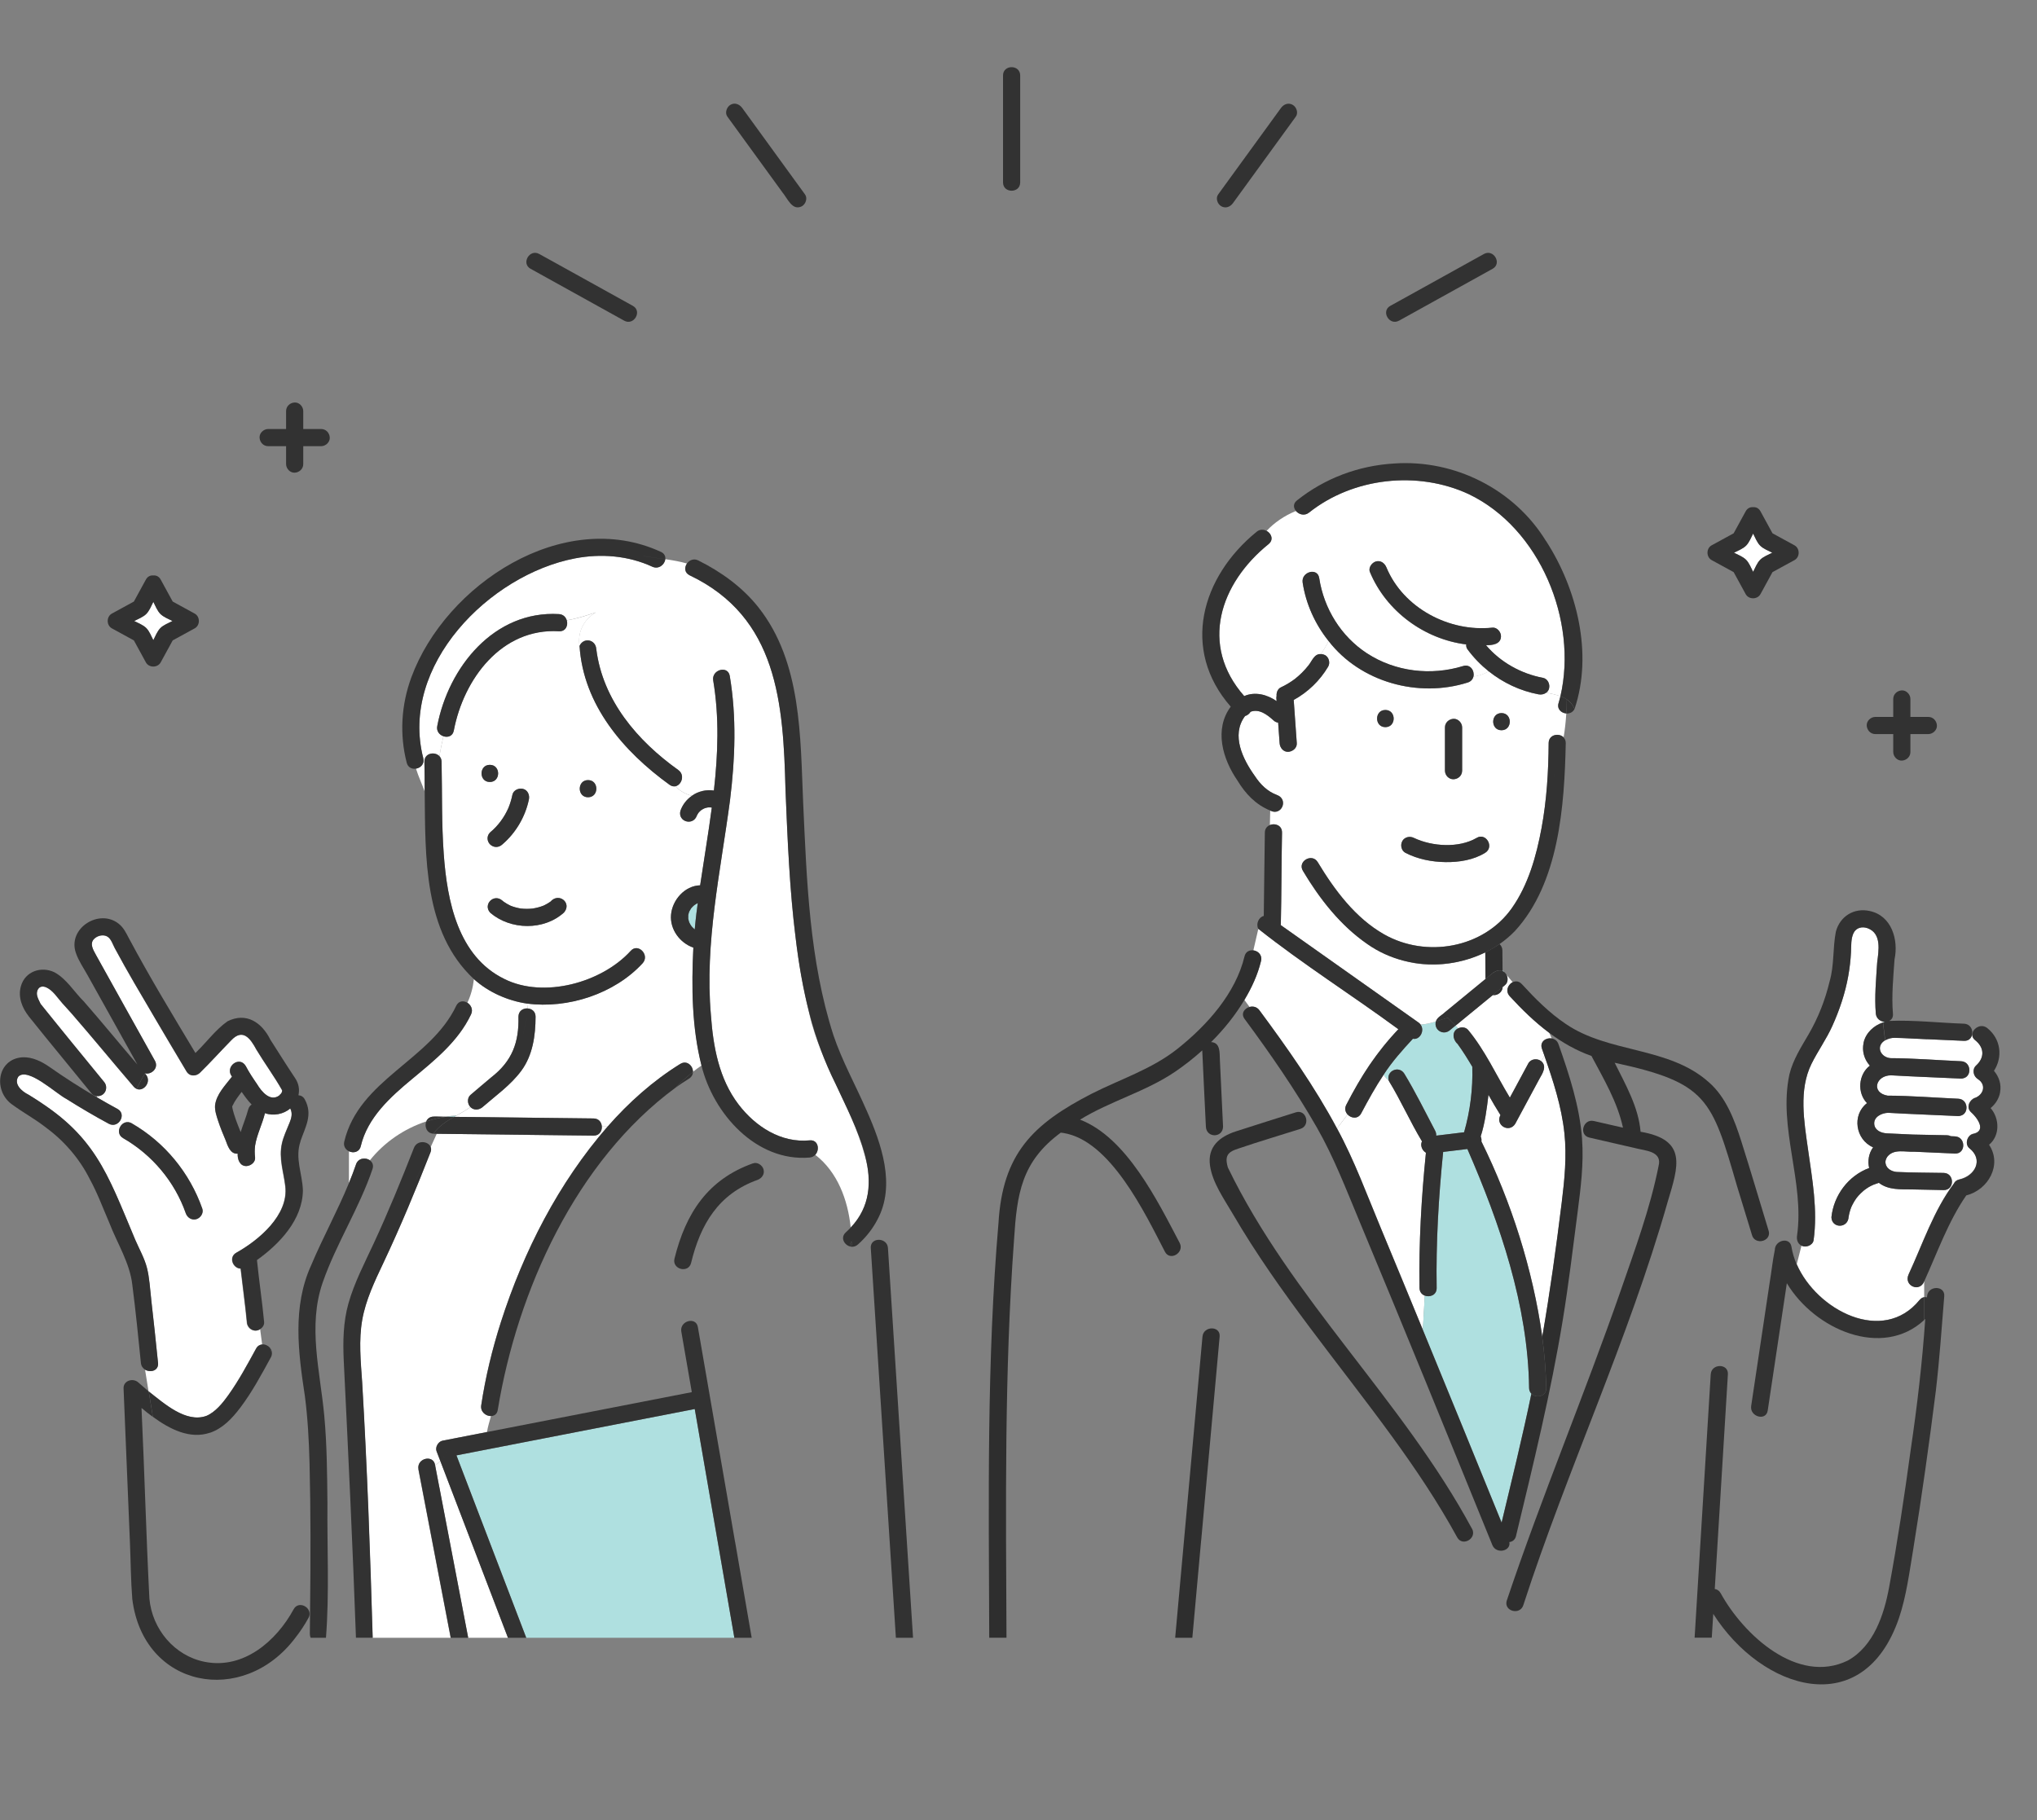 <svg width="282" height="252" viewBox="0 0 282 252" fill="none" xmlns="http://www.w3.org/2000/svg">
<rect x="0" y="0" width="282" height="252" fill="#808080" stroke="none"/>
<g clip-path="url(#clip0_730_6791)">
<path d="M242.7 79.181C242.982 78.629 243.246 77.939 243.678 77.507C244.104 77.081 244.8 76.811 245.352 76.529C244.8 76.247 244.11 75.983 243.678 75.551C243.246 75.125 242.982 74.429 242.7 73.877C242.418 74.429 242.154 75.119 241.722 75.551C241.296 75.977 240.6 76.247 240.048 76.529C240.6 76.811 241.29 77.075 241.722 77.507C242.148 77.933 242.418 78.629 242.7 79.181Z" fill="white"/>
<path d="M21.229 88.632C21.511 88.08 21.774 87.39 22.206 86.958C22.633 86.532 23.328 86.262 23.881 85.98C23.328 85.698 22.639 85.434 22.206 85.002C21.774 84.57 21.511 83.88 21.229 83.328C20.947 83.88 20.683 84.57 20.25 85.002C19.825 85.428 19.128 85.698 18.576 85.98C19.128 86.262 19.819 86.526 20.25 86.958C20.677 87.384 20.947 88.08 21.229 88.632Z" fill="white"/>
<path d="M259.614 101.639H262.098V104.123C262.098 104.741 262.644 105.341 263.286 105.311C263.928 105.281 264.474 104.789 264.474 104.123V101.639H266.958C267.576 101.639 268.176 101.093 268.146 100.451C268.116 99.809 267.624 99.263 266.958 99.263H264.474V96.779C264.474 96.161 263.928 95.561 263.286 95.591C262.644 95.621 262.098 96.113 262.098 96.779V99.263H259.614C258.996 99.263 258.396 99.809 258.426 100.451C258.456 101.093 258.948 101.639 259.614 101.639Z" fill="#323232"/>
<path d="M236.964 77.554C237.978 78.106 238.992 78.664 240.006 79.216C240.564 80.23 241.116 81.244 241.668 82.258C242.088 83.032 243.294 83.032 243.72 82.258C244.272 81.244 244.83 80.23 245.382 79.216C246.396 78.658 247.41 78.106 248.424 77.554C249.198 77.134 249.198 75.928 248.424 75.502C247.41 74.95 246.396 74.392 245.382 73.84C244.83 72.826 244.272 71.812 243.72 70.798C243.474 70.348 243.084 70.192 242.694 70.222C242.304 70.192 241.914 70.354 241.668 70.798C241.116 71.812 240.558 72.826 240.006 73.84C238.992 74.392 237.978 74.95 236.964 75.502C236.19 75.922 236.19 77.128 236.964 77.554ZM240.048 76.528C240.6 76.246 241.29 75.982 241.722 75.55C242.154 75.118 242.418 74.428 242.7 73.876C242.982 74.428 243.246 75.118 243.678 75.55C244.11 75.982 244.8 76.246 245.352 76.528C244.806 76.81 244.11 77.074 243.678 77.506C243.246 77.938 242.982 78.628 242.7 79.18C242.418 78.628 242.154 77.938 241.722 77.506C241.29 77.074 240.6 76.81 240.048 76.528Z" fill="#323232"/>
<path d="M37.122 61.776H39.606V64.26C39.606 64.878 40.152 65.478 40.794 65.448C41.436 65.418 41.982 64.926 41.982 64.26V61.776H44.466C45.084 61.776 45.684 61.23 45.654 60.588C45.624 59.946 45.132 59.4 44.466 59.4H41.982V56.916C41.982 56.298 41.436 55.698 40.794 55.728C40.152 55.758 39.606 56.25 39.606 56.916V59.4H37.122C36.504 59.4 35.904 59.946 35.934 60.588C35.964 61.23 36.456 61.776 37.122 61.776Z" fill="#323232"/>
<path d="M15.491 87.005C16.505 87.564 17.519 88.115 18.533 88.668C19.085 89.681 19.643 90.695 20.195 91.71C20.615 92.484 21.821 92.484 22.247 91.71C22.799 90.695 23.357 89.681 23.909 88.668C24.923 88.115 25.937 87.558 26.951 87.005C27.725 86.585 27.725 85.379 26.951 84.954C25.937 84.401 24.923 83.844 23.909 83.291C23.357 82.278 22.799 81.263 22.247 80.249C22.001 79.799 21.611 79.644 21.221 79.674C20.831 79.644 20.441 79.799 20.195 80.249C19.643 81.263 19.085 82.278 18.533 83.291C17.519 83.844 16.505 84.401 15.491 84.954C14.717 85.374 14.717 86.579 15.491 87.005ZM18.575 85.986C19.127 85.704 19.817 85.439 20.249 85.007C20.681 84.576 20.945 83.885 21.227 83.334C21.509 83.879 21.773 84.576 22.205 85.007C22.637 85.439 23.327 85.704 23.879 85.986C23.333 86.267 22.637 86.531 22.205 86.963C21.773 87.395 21.509 88.085 21.227 88.638C20.945 88.091 20.681 87.395 20.249 86.963C19.817 86.531 19.127 86.267 18.575 85.986Z" fill="#323232"/>
<path d="M141.234 25.26V10.446C141.234 8.916 138.858 8.916 138.858 10.446V25.26C138.858 26.79 141.234 26.79 141.234 25.26Z" fill="#323232"/>
<path d="M108.318 26.639C109.026 27.455 109.668 29.255 111.024 28.553C111.534 28.253 111.828 27.449 111.45 26.927C108.546 22.931 105.648 18.935 102.744 14.939C102.366 14.423 101.712 14.165 101.118 14.513C100.608 14.813 100.314 15.617 100.692 16.139C103.236 19.637 105.774 23.135 108.318 26.633V26.639Z" fill="#323232"/>
<path d="M73.459 37.218C77.778 39.612 82.099 42.006 86.412 44.4C87.751 45.144 88.951 43.092 87.612 42.348C83.832 40.254 80.052 38.16 76.272 36.06C75.733 35.76 75.192 35.46 74.653 35.166C73.314 34.422 72.115 36.474 73.453 37.218H73.459Z" fill="#323232"/>
<path d="M193.68 44.4C198 42.005 202.32 39.611 206.634 37.218C207.972 36.48 206.772 34.428 205.434 35.166C201.654 37.26 197.874 39.353 194.094 41.453C193.554 41.754 193.014 42.053 192.474 42.347C191.136 43.086 192.336 45.138 193.674 44.4H193.68Z" fill="#323232"/>
<path d="M169.062 28.554C169.662 28.902 170.31 28.65 170.688 28.128C173.232 24.63 175.77 21.132 178.314 17.634C178.674 17.136 179.034 16.638 179.394 16.146C179.772 15.624 179.484 14.82 178.968 14.52C178.368 14.172 177.72 14.424 177.342 14.946C174.798 18.444 172.26 21.942 169.716 25.44C169.356 25.938 168.996 26.436 168.636 26.928C168.258 27.444 168.546 28.254 169.062 28.554Z" fill="#323232"/>
<path d="M96.12 128.639C96.066 128.597 96.066 128.597 96.12 128.639V128.639Z" fill="#AFE0E0"/>
<path d="M32.142 153.227C32.142 153.227 32.142 153.227 32.142 153.221C32.106 153.317 32.124 153.287 32.142 153.227Z" fill="#AFE0E0"/>
<path d="M95.28 126.713C95.28 126.713 95.28 126.695 95.28 126.689C95.244 126.881 95.28 126.779 95.28 126.713Z" fill="#AFE0E0"/>
<path d="M32.148 153.209C32.148 153.209 32.148 153.197 32.148 153.191C32.148 153.197 32.148 153.203 32.142 153.209C32.142 153.209 32.142 153.209 32.142 153.215C32.142 153.215 32.142 153.215 32.142 153.203L32.148 153.209Z" fill="#AFE0E0"/>
<path d="M73.746 125.795C73.65 125.807 73.68 125.807 73.746 125.795V125.795Z" fill="#AFE0E0"/>
<path d="M32.16 153.161C32.16 153.161 32.16 153.113 32.148 153.107C32.148 153.107 32.148 153.149 32.148 153.191C32.148 153.191 32.148 153.191 32.148 153.185C32.148 153.179 32.148 153.167 32.154 153.161H32.16Z" fill="#AFE0E0"/>
<path d="M31.692 158.73C31.71 158.934 31.74 158.946 31.71 158.844C31.698 158.808 31.698 158.766 31.692 158.73Z" fill="#AFE0E0"/>
<path d="M32.13 153.203C32.13 153.203 32.13 153.215 32.136 153.221C32.136 153.221 32.136 153.209 32.13 153.209V153.203Z" fill="#AFE0E0"/>
<path d="M96.594 125.033C96.408 125.123 96.246 125.225 96.084 125.345C95.94 125.465 95.808 125.609 95.682 125.753C95.592 125.897 95.508 126.053 95.418 126.197C95.364 126.353 95.31 126.515 95.28 126.677C95.28 126.683 95.28 126.695 95.28 126.707C95.28 126.815 95.268 127.121 95.274 127.157C95.274 127.169 95.274 127.181 95.274 127.187C95.31 127.355 95.352 127.523 95.406 127.685C95.502 127.883 95.604 128.075 95.736 128.255C95.85 128.387 95.994 128.519 96.126 128.639C96.138 128.645 96.144 128.651 96.156 128.663C96.156 128.663 96.168 128.669 96.174 128.675C96.282 127.457 96.42 126.239 96.588 125.033H96.594Z" fill="#AFE0E0"/>
<path d="M101.16 223.878C99.498 214.284 97.836 204.684 96.18 195.09C85.182 197.232 74.19 199.374 63.192 201.51C66.414 209.928 69.63 218.346 72.852 226.764H101.664C101.496 225.804 101.334 224.844 101.166 223.878H101.16Z" fill="#AFE0E0"/>
<path d="M92.706 108.665C86.298 104.045 80.754 97.589 80.232 89.429C79.962 87.671 80.67 85.895 82.5 84.791C81.156 85.241 79.806 85.691 78.462 85.883C78.672 86.585 78.312 87.449 77.382 87.395C69.432 86.927 64.182 94.001 62.82 101.153C62.67 101.939 61.98 102.131 61.386 101.933C61.17 102.869 60.984 103.787 60.834 104.699C61.008 104.885 61.122 105.137 61.128 105.461C61.218 109.727 61.116 113.999 61.428 118.259C61.902 124.739 63.39 132.401 69.816 135.539C75.276 138.281 83.298 136.055 87.3 131.663C88.302 130.505 89.976 132.191 88.98 133.343C85.08 137.603 78.594 139.697 72.942 138.947C73.002 139.175 73.038 139.397 73.056 139.625C73.614 139.661 74.148 140.039 74.148 140.765C74.136 143.387 73.758 146.099 72.168 148.259C70.704 150.239 68.652 151.679 66.81 153.281C66.324 153.701 65.61 153.761 65.13 153.281C64.524 153.725 63.864 154.085 63.216 154.451C63.642 154.421 64.074 154.397 64.506 154.397C64.074 154.397 63.642 154.415 63.216 154.451C63.102 154.511 62.994 154.577 62.886 154.637C69.318 154.709 75.75 154.787 82.182 154.859C82.914 154.865 83.292 155.411 83.322 155.981H84.12C87.054 152.639 90.39 149.657 94.182 147.305C95.094 146.741 95.946 147.575 95.934 148.403C96.318 148.097 96.708 147.803 97.122 147.527C95.784 142.235 95.73 136.625 95.994 131.207C94.134 130.559 92.742 128.687 92.904 126.671C93.072 124.619 94.8 122.633 96.936 122.579C97.464 119.003 98.076 115.415 98.55 111.821C98.508 111.809 98.466 111.803 98.43 111.797C98.28 111.785 98.136 111.785 97.986 111.797C97.818 111.827 97.656 111.875 97.494 111.935C97.338 112.013 97.188 112.097 97.044 112.199C96.924 112.301 96.816 112.409 96.714 112.529C96.624 112.655 96.546 112.793 96.48 112.931C95.958 114.395 93.828 113.783 94.2 112.277C94.494 111.431 95.052 110.705 95.784 110.195C94.914 109.943 94.116 109.529 93.504 108.857C93.258 108.905 92.988 108.857 92.712 108.659L92.706 108.665ZM67.812 105.899C69.342 105.899 69.342 108.275 67.812 108.275C66.282 108.275 66.282 105.899 67.812 105.899ZM67.848 115.253C68.964 114.329 69.828 113.141 70.404 111.815C70.404 111.815 70.404 111.815 70.404 111.803C70.632 111.233 70.806 110.651 70.932 110.051C71.064 109.403 71.796 109.085 72.39 109.223C73.044 109.373 73.344 110.075 73.218 110.681C72.72 113.087 71.388 115.343 69.522 116.933C69.018 117.365 68.346 117.395 67.842 116.933C67.398 116.525 67.368 115.661 67.842 115.253H67.848ZM78.084 126.341C75.306 128.873 70.686 128.789 67.872 126.383C66.81 125.249 68.364 123.659 69.552 124.703C69.552 124.703 69.744 124.853 69.726 124.847C70.02 125.063 70.344 125.237 70.668 125.399C71.124 125.585 71.61 125.711 72.096 125.795C72.648 125.849 73.2 125.855 73.752 125.795C74.262 125.711 74.742 125.591 75.228 125.399C75.282 125.375 75.39 125.327 75.384 125.327C75.672 125.189 75.942 125.021 76.206 124.841C77.364 123.515 79.212 125.021 78.084 126.341ZM81.408 110.387C79.878 110.387 79.878 108.011 81.408 108.011C82.938 108.011 82.938 110.387 81.408 110.387Z" fill="white"/>
<path d="M120.048 161.322C118.458 153.978 113.718 147.774 112.056 140.436C109.548 130.284 109.188 119.766 108.744 109.368C108.432 97.38 107.688 85.482 95.466 79.656C94.734 79.296 94.74 78.546 95.106 78.024C94.14 77.748 93.126 77.574 92.106 77.424C92.022 78.156 91.2 78.876 90.306 78.462C86.97 76.926 83.19 76.626 79.602 77.31C67.74 79.59 55.29 92.142 58.596 104.97C58.806 105.774 58.224 106.326 57.588 106.422C57.93 107.52 58.422 108.558 58.788 109.578C58.788 108.192 58.788 106.818 58.752 105.462C58.728 104.256 60.192 104.01 60.834 104.7C60.984 103.788 61.17 102.87 61.386 101.934C60.846 101.754 60.39 101.238 60.528 100.524C62.076 92.37 68.418 84.492 77.376 85.02C77.964 85.056 78.324 85.434 78.456 85.878C79.8 85.68 81.15 85.23 82.494 84.786C80.658 85.884 79.95 87.66 80.226 89.424C80.784 88.206 82.434 88.518 82.542 89.838C83.424 96.948 88.248 102.582 93.9 106.608C94.86 107.292 94.35 108.69 93.492 108.852C94.11 109.524 94.908 109.938 95.772 110.19C96.636 109.548 97.77 109.296 98.832 109.452C99.396 104.382 99.588 99.3 98.736 94.212C98.484 92.718 100.776 92.076 101.028 93.582C101.982 99.294 101.772 105.054 101.064 110.784C99.756 120.666 97.536 130.518 98.418 140.544C98.73 144.9 99.528 149.346 102.234 152.904C104.574 155.976 108.12 158.28 112.092 157.89C113.28 157.776 113.526 159.192 112.866 159.894C115.938 162.27 117.366 166.104 117.774 169.962C120.006 167.58 120.708 164.622 120.048 161.316V161.322Z" fill="white"/>
<path d="M195.606 143.82C194.13 145.416 192.708 147.018 191.544 148.812C191.742 149.124 192 149.4 192.282 149.67C191.82 148.308 193.65 147.437 194.418 148.655C195.972 151.217 197.286 153.906 198.684 156.552C198.798 156.768 198.846 157.008 198.834 157.236C200.118 157.08 201.402 156.924 202.692 156.768C203.538 153.816 203.922 150.737 203.826 147.695C203.184 146.615 202.524 145.541 201.78 144.527C201.108 143.951 200.958 142.793 201.882 142.373C201.756 142.247 201.63 142.122 201.51 142.002L200.76 142.62C199.848 143.436 198.48 142.649 198.78 141.438C198.078 141.653 197.382 141.833 196.668 141.863C197.298 142.703 196.56 144.03 195.612 143.826L195.606 143.82Z" fill="#AFE0E0"/>
<path d="M216.576 156.875C216.186 153.197 215.01 149.609 213.792 146.123C213.696 146.417 213.552 146.687 213.378 146.933C214.188 147.623 213.558 148.619 213.138 149.339C212.016 151.427 210.888 153.515 209.766 155.603C208.926 156.923 206.97 155.789 207.726 154.391C207.144 153.473 206.598 152.531 206.064 151.583C205.83 153.521 205.584 155.483 204.99 157.349C205.086 157.571 205.128 157.805 205.086 158.033C209.22 166.415 212.208 175.751 213.516 185.093C214.584 178.931 215.442 172.733 216.21 166.511C216.606 163.313 216.924 160.091 216.582 156.875H216.576Z" fill="white"/>
<path d="M214.061 95.898C214.763 96.042 215.429 96.186 216.017 96.402C218.435 85.95 213.179 73.14 203.321 68.418C196.253 65.136 187.319 66.108 181.211 70.974C180.575 71.478 179.801 71.232 179.399 70.752C177.767 71.424 176.417 72.366 175.343 73.506C175.997 73.854 176.357 74.718 175.643 75.324C168.875 80.796 166.031 89.298 172.253 96.384C173.747 95.724 175.445 96.18 176.735 97.08C176.723 96.84 176.669 96.588 176.735 96.36C176.687 95.898 176.897 95.382 177.311 95.184C178.001 94.86 178.661 94.464 179.273 94.008C179.957 93.468 180.581 92.85 181.121 92.166C181.631 91.566 181.931 90.486 182.885 90.57C183.269 89.976 183.629 89.376 183.923 88.758C182.063 86.43 180.797 83.64 180.341 80.676C180.113 79.182 182.399 78.54 182.633 80.046C183.281 84.276 185.663 88.14 189.269 90.486C193.187 93.03 198.119 93.6 202.559 92.232C203.561 91.92 204.167 92.898 203.987 93.69C204.725 93.576 205.421 93.366 206.093 92.964C204.989 92.082 203.993 91.056 203.147 89.904C203.003 89.706 202.955 89.472 202.979 89.238C197.189 88.512 191.909 84.66 189.647 79.212C189.401 78.612 189.917 77.91 190.475 77.754C191.147 77.568 191.693 77.994 191.933 78.582C194.279 84.228 200.645 87.552 206.603 86.916C207.245 86.85 207.791 87.516 207.791 88.104C207.785 89.226 206.579 89.358 205.715 89.346C207.707 91.698 210.557 93.288 213.617 93.87C214.523 94.05 214.781 95.4 214.061 95.922V95.898Z" fill="white"/>
<path d="M177.486 115.272C177.396 119.544 177.414 123.822 177.318 128.094C183.522 132.486 189.732 136.878 195.936 141.264C195.99 141.3 196.044 141.336 196.098 141.378C196.296 141.522 196.53 141.66 196.668 141.858C197.382 141.828 198.078 141.648 198.78 141.432C198.948 140.838 199.614 140.574 200.028 140.16C201.906 138.618 203.778 137.082 205.656 135.54C205.644 134.31 205.638 133.08 205.626 131.85C194.616 136.98 185.796 129.894 180.378 120.57C179.586 119.256 181.638 118.068 182.43 119.37C184.758 123.228 187.638 127.11 191.628 129.372C197.442 132.666 205.368 131.298 209.298 125.742C211.584 122.502 212.706 118.5 213.414 114.648C214.128 110.772 214.374 106.818 214.398 102.882C214.404 101.694 215.832 101.436 216.468 102.09C216.648 100.986 216.768 99.888 216.834 98.784C216.15 98.736 215.502 98.178 215.766 97.338C215.862 97.026 215.94 96.714 216.018 96.402C215.43 96.18 214.758 96.042 214.062 95.898C213.774 96.126 213.378 96.21 212.988 96.138C210.444 95.658 208.086 94.542 206.088 92.946C205.416 93.348 204.72 93.558 203.982 93.672C203.898 94.038 203.646 94.362 203.184 94.506C196.368 96.672 188.328 94.47 183.918 88.746C183.618 89.364 183.264 89.964 182.88 90.558C183.756 90.54 184.302 91.596 183.858 92.328C182.718 94.242 181.056 95.856 179.1 96.918C179.244 98.916 179.382 100.914 179.526 102.912C179.574 103.578 178.944 104.07 178.338 104.1C177.666 104.13 177.192 103.53 177.15 102.912C177.084 101.964 177.018 101.01 176.946 100.062C176.724 100.032 176.502 99.936 176.298 99.744C175.434 98.964 174.312 98.1 173.13 98.556C172.956 98.838 172.686 99.054 172.374 99.144C172.362 99.162 172.344 99.174 172.332 99.192C170.412 101.802 172.068 105.144 173.724 107.454C174.48 108.606 175.452 109.584 176.766 110.07C178.44 110.67 177.42 113.058 175.848 112.236L175.8 114.234C176.508 113.94 177.498 114.282 177.48 115.272H177.486ZM207.864 98.736C209.394 98.736 209.394 101.112 207.864 101.112C206.334 101.112 206.334 98.736 207.864 98.736ZM200.04 100.716C200.04 100.05 200.586 99.558 201.228 99.528C201.87 99.498 202.416 100.092 202.416 100.716V106.71C202.356 108.264 200.094 108.276 200.04 106.71V100.716ZM194.136 116.454C194.472 115.884 195.192 115.734 195.762 116.028C198.264 117.21 201.954 117.456 204.414 116.028C205.716 115.218 206.91 117.276 205.614 118.08C204.006 119.076 202.002 119.394 200.136 119.37C198.228 119.346 196.272 118.968 194.568 118.086C193.998 117.792 193.83 116.994 194.142 116.46L194.136 116.454ZM191.79 98.304C193.32 98.304 193.32 100.68 191.79 100.68C190.26 100.68 190.26 98.304 191.79 98.304Z" fill="white"/>
<path d="M208.236 134.598L208.02 134.34C208.02 134.382 208.02 134.424 208.02 134.466C208.092 134.502 208.164 134.544 208.236 134.598Z" fill="#AFE0E0"/>
<path d="M208.362 136.379C208.254 136.469 208.14 136.559 208.032 136.649C208.014 137.351 207.336 137.873 206.658 137.777C204.942 139.187 203.226 140.591 201.51 142.001C201.636 142.127 201.756 142.247 201.882 142.373C202.326 142.163 202.908 142.205 203.238 142.589C205.59 145.421 207.126 148.841 209.028 151.973C209.88 150.395 210.726 148.817 211.578 147.239C211.926 146.591 212.838 146.489 213.378 146.933C213.552 146.681 213.702 146.417 213.792 146.123C213.684 145.817 213.576 145.505 213.468 145.199C213.132 144.239 214.026 143.645 214.818 143.777C214.704 143.513 214.59 143.249 214.47 142.991C212.49 141.515 210.69 139.763 209.004 137.921C208.362 137.225 208.77 136.313 209.412 135.989L208.554 134.963C208.788 135.413 208.764 136.037 208.362 136.367V136.379Z" fill="white"/>
<path d="M260.952 141.48C260.856 141.48 260.76 141.461 260.664 141.438L260.682 141.57C260.772 141.54 260.862 141.504 260.952 141.48Z" fill="#AFE0E0"/>
<path d="M273.396 152.021C274.638 151.553 274.998 150.155 273.798 149.399C273.18 149.009 272.976 148.067 273.558 147.533C274.77 146.429 274.71 145.037 273.438 144.023C273.036 143.705 272.964 143.303 273.084 142.949H273.036C273.048 143.555 272.67 144.149 271.896 144.113C270.186 144.035 268.482 143.963 266.772 143.885C265.284 143.819 263.79 143.717 262.296 143.687C261.876 143.675 261.378 143.795 260.976 144.035C259.65 144.815 260.31 146.369 261.708 146.507C264.966 146.519 268.242 146.795 271.5 146.933C272.85 146.993 273.006 148.853 271.968 149.237C271.818 149.303 271.644 149.339 271.44 149.333C268.224 149.177 265.002 149.069 261.792 148.883C259.686 148.895 258.996 151.277 261.312 151.697C264.57 151.709 267.846 151.985 271.104 152.123C272.454 152.183 272.61 154.043 271.572 154.427C271.422 154.493 271.248 154.529 271.044 154.523C267.828 154.367 264.606 154.259 261.396 154.073C260.508 154.097 259.35 154.637 259.482 155.687C259.584 156.533 260.472 156.881 261.216 156.917C262.428 156.977 263.64 157.031 264.858 157.085C266.424 157.115 267.984 157.151 269.55 157.181C269.76 157.181 269.934 157.235 270.084 157.313C270.276 157.319 270.462 157.331 270.654 157.337C272.178 157.403 272.184 159.779 270.654 159.713C268.782 159.629 266.91 159.545 265.038 159.461C263.76 159.533 262.176 159.017 261.282 160.163C261.282 160.181 261.15 160.391 261.126 160.439C261.048 160.685 261.006 160.727 261.036 161.081C261.018 160.907 261.09 161.279 261.108 161.333C261.156 161.429 261.21 161.525 261.27 161.615C261.18 161.513 261.258 161.597 261.27 161.615C261.558 161.993 262.068 162.221 262.59 162.263C264.75 162.365 266.922 162.353 269.088 162.395C270.618 162.425 270.618 164.801 269.088 164.771C267.624 164.741 266.166 164.711 264.702 164.681C263.124 164.651 261.444 164.795 260.118 163.769C259.836 163.877 259.542 163.955 259.266 164.069C259.296 164.063 259.314 164.057 259.332 164.051C259.398 164.033 259.44 164.021 259.332 164.051C258.918 164.225 258.51 164.459 258.162 164.741C258.138 164.765 258.132 164.777 258.132 164.771C258.144 164.759 258.18 164.717 258.21 164.681C257.79 165.035 257.382 165.401 257.046 165.839C256.752 166.235 256.506 166.673 256.302 167.123C256.122 167.567 256.002 168.041 255.924 168.509C255.924 168.503 255.924 168.497 255.93 168.491C255.948 168.383 256.002 168.299 255.93 168.491C255.834 170.099 253.602 170.099 253.548 168.527C253.866 165.479 255.9 162.779 258.774 161.711C258.528 160.763 258.726 159.647 259.32 158.849C256.884 157.799 256.344 154.367 258.474 152.729C257.088 151.313 257.268 148.745 258.87 147.539C256.98 145.493 258.108 142.343 260.7 141.563L260.682 141.431C260.196 141.317 259.758 140.957 259.692 140.339C259.488 137.993 259.728 135.605 259.878 133.259C260.082 131.627 260.526 129.269 258.594 128.519C257.82 128.225 256.968 128.411 256.596 129.197C256.23 129.983 256.296 130.961 256.254 131.807C256.2 132.917 256.074 134.027 255.876 135.119C255.45 137.507 254.664 139.835 253.668 142.043C252.846 143.873 251.67 145.499 250.782 147.293C249 150.905 249.762 155.279 250.302 159.107C250.89 163.277 251.664 167.501 251.076 171.713C250.968 172.427 249.99 172.781 249.402 172.457L248.742 175.037C251.514 181.397 260.676 186.221 265.752 179.969C265.944 179.735 266.16 179.621 266.382 179.585V177.389C265.776 178.985 263.49 178.001 264.234 176.411C266.196 172.175 267.678 167.621 270.492 163.847C270.618 163.583 270.858 163.367 271.242 163.283C273.432 162.797 274.632 160.535 272.64 158.951C271.95 158.405 272.346 157.139 273.162 156.965C275.07 156.569 273.726 154.715 272.88 153.971C272.148 153.329 272.634 152.279 273.402 151.985L273.396 152.021Z" fill="white"/>
<path d="M196.524 178.336C196.422 172.096 196.782 165.814 197.412 159.604C196.884 159.304 196.59 158.566 196.866 158.032C195.234 155.326 193.944 152.38 192.288 149.674C192 149.404 191.748 149.128 191.55 148.816C190.404 150.532 189.414 152.338 188.448 154.156C188.004 154.99 187.056 154.852 186.564 154.306L185.1 156.238C187.518 160.672 189.264 165.49 191.208 170.14C193.146 174.796 195.072 179.458 196.986 184.126L197.25 179.392C196.854 179.236 196.536 178.888 196.53 178.342L196.524 178.336Z" fill="white"/>
<path d="M211.691 192.186C211.535 180.75 207.659 169.44 203.147 159.084C202.031 159.222 200.915 159.354 199.793 159.492C199.157 165.738 198.791 172.056 198.893 178.332C198.911 179.31 197.945 179.658 197.237 179.382L196.973 184.116C200.633 193.008 204.263 201.906 207.881 210.81C209.303 204.87 210.767 198.942 212.003 192.96C211.817 192.774 211.691 192.516 211.685 192.174L211.691 192.186Z" fill="#AFE0E0"/>
<path d="M189.953 146.934C191.057 145.368 192.299 143.916 193.595 142.506C187.199 137.808 180.395 133.506 174.203 128.604L173.513 131.586C174.161 131.67 174.773 132.228 174.575 133.05C174.113 134.964 173.279 136.758 172.271 138.45L172.991 139.422C173.459 139.296 173.993 139.392 174.353 139.878C178.211 145.092 182.033 150.504 185.093 156.24L186.557 154.308C186.251 153.972 186.113 153.474 186.389 152.958C187.487 150.9 188.603 148.842 189.953 146.934Z" fill="white"/>
<path d="M57.93 203.442C57.642 201.864 60.084 201.324 60.24 202.932C60.474 202.728 60.72 202.518 60.954 202.296C60.78 201.84 60.606 201.39 60.432 200.934C60.216 200.37 60.672 199.59 61.26 199.476C63.312 199.074 65.37 198.678 67.422 198.276C67.53 197.52 67.776 196.8 67.968 196.068C67.272 196.086 66.474 195.492 66.612 194.58C67.2 190.674 68.13 186.822 69.336 183.06C72.492 173.226 77.304 163.8 84.108 155.982H83.31C83.346 156.6 82.968 157.248 82.17 157.236C81.252 157.224 80.34 157.212 79.422 157.206C73.104 157.134 66.786 157.062 60.462 156.984L59.616 158.838C59.688 159.042 59.688 159.288 59.58 159.564C57.552 164.73 55.428 169.872 53.052 174.888C51.858 177.408 50.628 179.976 50.136 182.742C49.638 185.568 49.932 188.532 50.124 191.37C50.82 203.154 51.234 214.968 51.582 226.764H62.382C60.894 218.988 59.4 211.218 57.912 203.442H57.93Z" fill="white"/>
<path d="M62.802 154.631C62.802 154.631 62.856 154.631 62.88 154.631C62.988 154.571 63.102 154.505 63.21 154.445C62.712 154.481 62.226 154.541 61.74 154.619C62.094 154.619 62.448 154.625 62.802 154.631Z" fill="#AFE0E0"/>
<path d="M72.948 138.952C70.32 138.568 67.62 137.386 65.61 135.568C65.472 136.774 65.172 137.848 64.704 138.838C65.202 139.144 65.532 139.78 65.214 140.452C63.444 144.202 60.162 146.812 57.042 149.404C54.03 151.912 50.892 154.732 49.95 158.692C49.746 159.544 48.918 159.7 48.306 159.4V163.81C48.654 162.958 48.99 162.094 49.29 161.218C49.596 160.312 50.622 160.222 51.216 160.642C53.214 158.152 55.926 156.286 59.016 155.266C59.4 154.24 60.87 154.69 61.746 154.612C62.232 154.534 62.724 154.474 63.216 154.438C63.87 154.072 64.524 153.712 65.13 153.268C64.704 152.836 64.65 152.014 65.13 151.594C66.078 150.766 67.062 149.974 68.022 149.146C70.902 146.914 71.862 144.316 71.778 140.752C71.778 139.948 72.438 139.57 73.062 139.612C73.05 139.384 73.008 139.162 72.948 138.934V138.952Z" fill="white"/>
<path d="M40.038 155.567C40.326 154.841 40.536 154.199 40.17 153.479C39.282 154.265 37.836 154.571 36.666 154.133C36.3 155.669 35.544 157.079 35.298 158.651C35.238 159.191 35.244 159.731 35.298 160.271C35.376 160.931 34.692 161.429 34.11 161.459C33.18 161.489 32.85 160.511 32.892 159.743C31.854 159.827 31.506 158.633 31.218 157.871C30.852 157.013 30.498 156.143 30.204 155.255C29.976 154.565 29.712 153.785 29.76 153.053C29.952 151.487 31.188 150.275 32.106 149.075C31.044 147.719 33.144 146.123 34.008 147.611C34.464 148.481 35.016 149.309 35.574 150.119C36.204 151.163 37.422 152.639 38.694 151.655C38.562 151.757 38.88 151.421 38.88 151.451C38.928 151.379 38.97 151.307 39.012 151.229C39.03 151.181 39.036 151.025 39.048 150.965C37.992 149.087 36.606 147.203 35.478 145.325C34.656 143.789 33.6 142.343 31.992 144.053C30.528 145.553 29.124 147.113 27.63 148.577C27.12 149.027 26.256 149.099 25.806 148.349C24.336 145.889 22.872 143.423 21.42 140.951C19.542 137.753 17.64 134.561 15.882 131.291C15.63 130.823 15.408 130.121 14.988 129.779C14.496 129.377 13.752 129.479 13.248 129.815C12.252 130.487 12.834 131.441 13.284 132.251C15.99 137.129 18.714 142.001 21.432 146.879C22.008 147.905 20.922 148.847 20.058 148.619C20.058 148.619 20.058 148.625 20.052 148.631C21.09 149.579 19.974 151.229 18.9 150.767C18.9 150.779 18.888 150.785 18.882 150.797C18.882 150.785 18.894 150.779 18.9 150.767C18.756 150.707 18.618 150.605 18.492 150.455C15.618 147.107 12.822 143.687 9.924 140.357C9.486 139.871 9.042 139.385 8.604 138.893C7.962 138.173 7.32 137.135 6.42 136.727C5.958 136.517 5.502 136.559 5.256 136.967C4.836 137.669 5.322 138.377 5.61 139.007C8.496 142.607 11.43 146.177 14.352 149.753C15.078 150.551 14.538 151.847 13.41 151.769C13.428 151.835 13.446 151.901 13.464 151.967C14.382 152.507 15.312 153.029 16.248 153.539C17.592 154.265 16.392 156.311 15.048 155.591C13.05 154.511 11.088 153.353 9.168 152.147C7.764 151.439 3.852 147.707 2.52 149.069C1.854 150.119 3.012 151.115 3.918 151.559C4.632 152.009 5.34 152.471 6.03 152.957C13.506 157.751 15.456 163.997 18.726 171.695C19.272 172.949 20.01 174.251 20.34 175.583C20.682 176.957 20.748 178.439 20.916 179.837C21.258 182.789 21.57 185.753 21.87 188.711C21.978 189.785 20.82 190.091 20.082 189.647L20.568 192.671C22.68 194.321 25.716 197.075 28.548 196.055C29.784 195.539 30.81 194.279 31.59 193.181C33.042 191.147 34.236 188.927 35.43 186.743C35.64 186.353 35.964 186.185 36.294 186.161L36.012 184.025C35.226 184.601 34.188 183.977 34.152 183.059C33.918 180.587 33.564 178.127 33.288 175.661C32.244 175.637 31.572 174.083 32.694 173.459C35.796 171.731 39.954 168.251 39.474 164.261C39.234 162.245 38.55 160.385 39.006 158.333C39.222 157.367 39.654 156.485 40.014 155.573L40.038 155.567ZM27.174 168.803C26.526 168.983 25.926 168.581 25.716 167.975C24.186 163.607 21.054 159.887 17.046 157.583C15.72 156.821 16.92 154.769 18.246 155.531C22.8 158.153 26.274 162.389 28.008 167.339C28.224 167.945 27.768 168.635 27.18 168.797L27.174 168.803Z" fill="white"/>
<path d="M20.052 148.613C20.052 148.613 20.064 148.625 20.07 148.631C20.07 148.631 20.07 148.625 20.076 148.619C20.07 148.619 20.058 148.619 20.052 148.619V148.613Z" fill="#AFE0E0"/>
<path d="M60.96 202.295C60.726 202.523 60.48 202.733 60.246 202.931C61.77 210.875 63.288 218.819 64.812 226.763H70.32C67.2 218.609 64.08 210.449 60.96 202.295Z" fill="white"/>
<path d="M32.148 153.27C32.154 153.354 32.16 153.372 32.166 153.366C32.166 153.336 32.16 153.294 32.148 153.258V153.27Z" fill="#AFE0E0"/>
<path d="M206.652 137.776C207.336 137.872 208.008 137.35 208.026 136.648C207.57 137.026 207.108 137.398 206.652 137.776Z" fill="#2E2E2E"/>
<path d="M205.649 135.545C206.333 135.047 207.084 134.039 208.014 134.465C208.008 133.505 208.001 132.539 207.989 131.579C207.989 131.249 207.833 130.931 207.593 130.709C206.963 131.147 206.304 131.519 205.62 131.861C205.632 133.091 205.637 134.321 205.649 135.551V135.545Z" fill="#2E2E2E"/>
<path d="M173.513 131.585C172.991 131.519 172.445 131.753 172.289 132.419C171.065 137.537 167.117 141.929 163.109 145.139C159.533 148.013 155.189 149.381 151.145 151.427C142.907 155.657 138.791 159.803 138.227 169.367C136.589 188.435 136.883 207.635 136.949 226.757H139.337C139.253 208.397 139.037 189.989 140.381 171.665C140.783 165.311 141.389 160.853 146.849 156.827C146.963 156.845 147.089 156.851 147.203 156.869C153.713 157.895 158.489 167.939 161.267 173.303C161.951 174.671 164.003 173.465 163.319 172.103C160.253 166.277 155.957 157.487 149.519 155.027C153.695 152.453 158.591 151.163 162.647 148.415C163.955 147.527 165.233 146.525 166.439 145.439C166.595 148.961 166.775 152.489 166.943 156.011C167.021 157.577 169.265 157.577 169.319 156.011C169.175 152.939 169.025 149.867 168.881 146.795C168.827 145.829 168.995 144.353 167.663 144.287C169.433 142.529 171.017 140.561 172.277 138.449C173.285 136.763 174.119 134.969 174.581 133.049C174.779 132.227 174.161 131.669 173.519 131.585H173.513Z" fill="#2E2E2E"/>
<path d="M242.532 167.903L243.528 171.845C244.284 171.929 245.13 171.341 244.842 170.393C243.582 166.271 242.37 162.137 241.068 158.033C240.138 155.093 238.95 151.919 236.574 149.849C231.018 144.869 222.762 145.877 216.756 141.767C214.476 140.237 212.526 138.269 210.678 136.253C209.646 135.125 207.966 136.805 208.998 137.933C210.684 139.775 212.478 141.521 214.464 143.003C216.246 144.329 218.178 145.445 220.32 146.207C222.012 149.393 223.908 152.555 224.682 156.137C223.338 155.831 221.994 155.525 220.65 155.213C219.162 154.871 218.526 157.157 220.02 157.505C222.12 157.991 224.226 158.471 226.326 158.957C227.742 159.335 230.16 159.359 229.608 161.459C228.432 167.375 226.314 173.057 224.352 178.745C219.348 193.121 213.444 207.179 208.596 221.615C208.134 223.073 210.426 223.703 210.888 222.245C216.978 203.441 225.462 185.429 230.874 166.397C232.362 161.435 233.622 157.805 227.118 156.701C226.842 153.293 225.03 150.161 223.536 147.149C236.334 149.915 236.964 152.129 240.456 164.171C241.152 166.457 241.848 168.743 242.55 171.023C242.706 171.545 243.102 171.797 243.528 171.839L242.532 167.897V167.903Z" fill="#2E2E2E"/>
<path d="M219.024 157.721C218.688 153.191 217.254 148.829 215.754 144.569C215.586 144.089 215.214 143.843 214.812 143.777C215.424 145.199 215.958 146.699 216.3 148.391C215.958 146.693 215.43 145.193 214.812 143.777C214.02 143.651 213.126 144.239 213.462 145.199C213.57 145.505 213.678 145.817 213.786 146.123C215.004 149.609 216.18 153.197 216.57 156.875C216.912 160.091 216.594 163.313 216.198 166.511C215.43 172.733 214.572 178.931 213.504 185.093C213.816 187.451 214.014 189.815 214.062 192.185C214.086 193.379 212.658 193.631 212.004 192.971C210.768 198.953 209.304 204.881 207.882 210.821C204.258 201.917 200.628 193.013 196.974 184.127C195.054 179.459 193.134 174.797 191.196 170.141C189.252 165.491 187.506 160.673 185.088 156.239C182.028 150.503 178.206 145.091 174.348 139.877C173.988 139.391 173.448 139.295 172.986 139.421C172.284 139.613 171.75 140.333 172.296 141.077C175.866 145.901 179.31 150.887 182.298 156.101C184.662 160.223 186.366 164.699 188.196 169.079C194.418 183.989 200.508 198.959 206.598 213.923C207.132 215.243 209.214 214.769 208.95 213.515C209.364 213.467 209.748 213.215 209.874 212.675C212.262 202.745 214.704 192.821 216.354 182.735C217.158 177.809 217.752 172.847 218.394 167.897C218.826 164.531 219.27 161.123 219.018 157.727L219.024 157.721Z" fill="#2E2E2E"/>
<path d="M203.778 211.666C194.208 193.9 178.788 179.86 169.986 161.65C169.842 161.152 169.698 160.528 169.92 160.024C170.178 159.448 170.856 159.232 171.408 159.04C174.258 158.068 177.15 157.216 180.024 156.304C181.476 155.842 180.852 153.55 179.394 154.012C176.622 154.894 173.844 155.752 171.084 156.652C168.804 157.396 167.142 158.794 167.514 161.398C167.856 163.78 169.5 166.072 170.688 168.112C177.066 179.044 185.298 188.704 192.72 198.91C195.978 203.392 199.074 207.994 201.732 212.86C202.464 214.204 204.516 213.004 203.784 211.66L203.778 211.666Z" fill="#2E2E2E"/>
<path d="M20.934 179.839C20.772 178.441 20.7 176.953 20.358 175.585C20.028 174.253 19.29 172.951 18.744 171.697C14.754 162.229 13.248 157.171 3.936 151.561C3.036 151.123 1.872 150.109 2.538 149.071C3.858 147.703 7.806 151.453 9.186 152.149C11.106 153.361 13.068 154.519 15.066 155.593C16.41 156.319 17.61 154.267 16.266 153.541C15.33 153.037 14.4 152.509 13.482 151.969C13.722 152.827 14.01 153.709 14.7 154.393C14.01 153.703 13.722 152.821 13.482 151.969C11.22 150.655 9.012 149.245 6.87 147.739C5.778 146.977 4.482 146.329 3.114 146.389C-0.486 146.635 -0.972 151.177 1.782 153.001C3.198 154.033 4.74 154.879 6.138 155.947C8.778 157.861 10.974 160.345 12.432 163.267C13.5 165.205 14.256 167.293 15.138 169.321C16.224 172.153 17.976 174.853 18.318 177.901C18.78 181.495 19.146 185.107 19.506 188.713C19.548 189.151 19.788 189.463 20.094 189.649C20.832 190.093 21.99 189.793 21.882 188.713C21.582 185.755 21.27 182.797 20.928 179.839H20.934Z" fill="#323232"/>
<path d="M20.19 148.775C20.148 148.727 20.112 148.679 20.07 148.631C19.686 149.237 19.302 149.999 18.918 150.767C19.884 151.193 21.048 149.783 20.19 148.775Z" fill="#323232"/>
<path d="M41.586 158.033C42.282 155.999 43.338 154.349 42.204 152.237C41.988 151.835 41.658 151.667 41.316 151.649C41.49 150.887 41.382 150.053 40.854 149.273C39.684 147.521 38.562 145.727 37.428 143.951C36.246 141.569 34.098 140.105 31.494 141.407C29.802 142.601 28.56 144.365 27.054 145.793C23.91 140.555 20.73 135.317 17.856 129.929C17.46 129.185 17.124 128.447 16.44 127.907C13.728 125.735 9.318 128.543 10.506 131.945C10.866 133.019 11.574 134.033 12.12 135.017C14.418 139.145 16.716 143.273 19.02 147.395C16.536 144.503 14.124 141.539 11.616 138.671C10.26 137.339 9.246 135.557 7.548 134.627C5.706 133.733 3.468 134.489 2.892 136.553C2.466 138.071 3.066 139.559 4.002 140.747C5.484 142.619 7.002 144.455 8.508 146.303C9.9 148.013 11.298 149.723 12.696 151.427C12.876 151.649 13.152 151.751 13.428 151.763C13.272 151.193 13.134 150.647 12.9 150.191C13.128 150.653 13.272 151.199 13.428 151.763C14.556 151.841 15.102 150.551 14.37 149.747C11.448 146.171 8.514 142.607 5.628 139.001C5.34 138.365 4.854 137.663 5.274 136.961C5.52 136.547 5.976 136.511 6.438 136.721C7.338 137.129 7.98 138.167 8.622 138.887C9.06 139.379 9.498 139.859 9.942 140.351C12.84 143.681 15.636 147.101 18.51 150.449C18.636 150.599 18.774 150.701 18.918 150.761C19.302 149.993 19.686 149.231 20.07 148.625C20.07 148.619 20.058 148.613 20.052 148.607C20.058 148.607 20.07 148.607 20.076 148.607C20.286 148.277 20.496 147.995 20.7 147.785C20.49 147.995 20.28 148.277 20.076 148.607C20.946 148.835 22.026 147.899 21.45 146.867C18.732 141.995 16.008 137.123 13.302 132.239C12.852 131.429 12.276 130.481 13.266 129.803C13.764 129.461 14.514 129.365 15.006 129.767C15.426 130.109 15.648 130.805 15.9 131.279C17.652 134.549 19.554 137.741 21.438 140.939C22.89 143.411 24.354 145.877 25.824 148.337C26.274 149.087 27.144 149.015 27.648 148.565C29.142 147.101 30.546 145.535 32.01 144.041C33.612 142.331 34.674 143.771 35.496 145.313C36.624 147.191 38.01 149.075 39.066 150.953C39.054 151.013 39.054 151.163 39.03 151.217C38.994 151.295 38.946 151.367 38.898 151.439C38.898 151.409 38.58 151.745 38.712 151.643C37.44 152.627 36.216 151.151 35.592 150.107C35.034 149.303 34.482 148.469 34.026 147.599C33.162 146.111 31.056 147.707 32.124 149.063C31.206 150.263 29.97 151.481 29.778 153.041C29.724 153.773 29.994 154.553 30.222 155.243C30.516 156.131 30.87 156.995 31.236 157.859C31.524 158.615 31.872 159.815 32.91 159.731C32.868 160.499 33.198 161.477 34.128 161.447C34.71 161.423 35.388 160.919 35.316 160.259C35.256 159.719 35.25 159.179 35.316 158.639C35.562 157.073 36.324 155.657 36.684 154.121C37.854 154.559 39.3 154.253 40.188 153.467C40.554 154.187 40.338 154.829 40.056 155.555C39.696 156.467 39.264 157.349 39.048 158.315C38.592 160.367 39.276 162.227 39.516 164.243C39.996 168.227 35.838 171.707 32.736 173.441C31.608 174.071 32.286 175.619 33.33 175.643C33.612 178.109 33.96 180.569 34.194 183.041C34.23 183.959 35.274 184.583 36.054 184.007C36.372 183.791 36.606 183.437 36.564 183.041C36.294 180.179 35.862 177.329 35.574 174.467C38.7 172.235 41.886 168.881 41.934 164.819C41.856 162.461 40.8 160.367 41.604 158.021L41.586 158.033ZM31.692 158.729C31.698 158.765 31.704 158.807 31.71 158.843C31.74 158.939 31.71 158.933 31.692 158.729ZM34.374 153.569C34.086 154.649 33.654 155.681 33.318 156.749C32.874 155.651 32.424 154.547 32.166 153.389C32.166 153.389 32.166 153.377 32.166 153.365C32.166 153.377 32.154 153.323 32.148 153.257C32.148 153.245 32.148 153.239 32.148 153.227C32.13 153.281 32.112 153.311 32.148 153.221C32.148 153.215 32.148 153.203 32.142 153.203C32.142 153.203 32.148 153.209 32.148 153.215C32.148 153.209 32.148 153.203 32.154 153.197C32.154 153.155 32.154 153.113 32.154 153.113C32.166 153.119 32.172 153.143 32.166 153.167C32.19 153.107 32.208 153.047 32.226 152.993C32.196 153.095 32.184 153.119 32.19 153.107C32.508 152.405 32.994 151.787 33.456 151.181C33.876 151.793 34.326 152.417 34.836 152.933C34.62 153.083 34.452 153.293 34.38 153.569H34.374Z" fill="#323232"/>
<path d="M32.16 153.16C32.16 153.16 32.16 153.178 32.154 153.184C32.154 153.184 32.154 153.184 32.154 153.19C32.154 153.196 32.154 153.202 32.154 153.208C32.154 153.19 32.16 153.178 32.166 153.16H32.16Z" fill="#323232"/>
<path d="M32.148 153.235C32.148 153.235 32.148 153.253 32.148 153.259C32.154 153.295 32.16 153.343 32.166 153.367C32.166 153.355 32.166 153.277 32.148 153.229V153.235Z" fill="#323232"/>
<path d="M18.246 155.536C16.92 154.774 15.72 156.826 17.046 157.588C21.054 159.892 24.186 163.606 25.716 167.98C25.926 168.586 26.526 168.988 27.174 168.808C27.762 168.646 28.218 167.956 28.002 167.35C26.268 162.394 22.794 158.164 18.24 155.542L18.246 155.536Z" fill="#323232"/>
<path d="M37.368 186.617L37.644 187.415C37.662 187.109 37.554 186.833 37.368 186.617Z" fill="#323232"/>
<path d="M42.702 222.887C42.294 222.179 41.154 221.891 40.65 222.821C38.25 227.231 33.72 231.155 28.356 230.099C24.162 229.277 21.06 225.575 20.682 221.339C20.232 212.549 20.004 203.741 19.59 194.945C20.088 195.365 20.61 195.785 21.156 196.181L20.592 192.665C20.1 192.245 19.614 191.819 19.134 191.399C18.408 190.757 17.064 191.153 17.106 192.239C17.4 199.349 17.694 206.459 17.988 213.569C18.096 216.167 18.108 218.789 18.312 221.381C19.83 233.759 33.666 236.357 40.89 226.763C41.574 225.899 42.18 224.975 42.702 224.021C42.93 223.607 42.888 223.205 42.702 222.893V222.887Z" fill="#323232"/>
<path d="M29.064 198.383C30.852 197.777 32.166 196.355 33.276 194.891C34.914 192.725 36.204 190.301 37.506 187.925C37.602 187.751 37.638 187.577 37.65 187.409L37.374 186.611C37.11 186.311 36.714 186.119 36.324 186.143C35.994 186.167 35.67 186.335 35.46 186.725C34.26 188.915 33.072 191.135 31.62 193.163C30.834 194.261 29.814 195.527 28.578 196.037C25.746 197.057 22.716 194.303 20.598 192.653L21.162 196.169C23.568 197.939 26.346 199.301 29.07 198.371L29.064 198.383Z" fill="#323232"/>
<path d="M73.055 139.632C73.157 141.156 72.299 142.68 72.299 144.198C72.299 142.674 73.157 141.15 73.055 139.632C72.431 139.59 71.778 139.968 71.772 140.772C71.862 144.342 70.895 146.928 68.016 149.166C67.061 149.994 66.078 150.78 65.124 151.614C64.644 152.034 64.692 152.856 65.124 153.288C65.796 152.796 66.413 152.214 66.9 151.404C66.413 152.208 65.802 152.796 65.124 153.288C65.603 153.768 66.317 153.708 66.803 153.288C68.639 151.686 70.698 150.246 72.162 148.266C73.757 146.106 74.135 143.394 74.141 140.772C74.141 140.046 73.614 139.668 73.049 139.632H73.055Z" fill="#323232"/>
<path d="M60.81 205.873C60.624 204.895 60.432 203.911 60.246 202.933C60.084 201.325 57.642 201.865 57.936 203.443C59.424 211.219 60.918 218.989 62.406 226.765H64.818C63.486 219.805 62.148 212.839 60.816 205.879L60.81 205.873Z" fill="#323232"/>
<path d="M94.182 147.305C90.39 149.651 87.054 152.639 84.12 155.981C77.316 163.799 72.504 173.225 69.348 183.059C68.148 186.821 67.212 190.673 66.624 194.579C66.486 195.491 67.284 196.085 67.98 196.067C68.424 196.055 68.826 195.797 68.91 195.209C71.622 178.685 79.746 160.757 93.486 150.623C94.266 149.855 95.07 149.099 95.934 148.409C95.946 147.581 95.094 146.747 94.182 147.311V147.305Z" fill="#323232"/>
<path d="M93.486 150.616C94.104 150.178 94.728 149.752 95.376 149.356C95.766 149.116 95.928 148.762 95.934 148.402C95.07 149.092 94.272 149.842 93.486 150.616Z" fill="#323232"/>
<path d="M49.284 161.225C48.99 162.101 48.654 162.959 48.3 163.817C46.722 167.669 44.694 171.347 43.08 175.181C40.458 180.923 41.286 187.241 42.204 193.271C42.606 196.349 42.768 199.451 42.852 202.553C43.02 209.249 43.008 215.945 42.93 222.641C42.918 223.829 42.912 225.023 42.894 226.211C42.894 226.427 42.936 226.607 43.014 226.763H45.126C45.606 220.613 45.276 214.307 45.33 208.115C45.288 204.071 45.264 199.997 44.886 195.965C44.316 189.863 42.588 183.587 44.67 177.581C46.548 172.175 49.734 167.297 51.57 161.861C51.75 161.327 51.552 160.901 51.204 160.655C50.61 160.235 49.59 160.319 49.278 161.231L49.284 161.225Z" fill="#323232"/>
<path d="M81.84 155.981H83.316C83.286 155.417 82.908 154.871 82.176 154.859C75.744 154.787 69.312 154.709 62.88 154.637C61.812 155.237 60.78 155.897 59.994 156.971C60.15 156.989 60.312 156.977 60.474 156.983C66.792 157.055 73.11 157.127 79.434 157.205C80.352 157.217 81.264 157.229 82.182 157.235C82.98 157.247 83.358 156.599 83.322 155.981H81.846H81.84Z" fill="#323232"/>
<path d="M60.054 154.602C59.514 154.596 59.166 154.89 59.01 155.274C59.892 154.986 60.804 154.77 61.74 154.62C61.176 154.614 60.618 154.608 60.054 154.602Z" fill="#323232"/>
<path d="M59.994 156.971C60.774 155.897 61.812 155.237 62.88 154.637C62.502 154.637 62.118 154.631 61.74 154.625C60.804 154.775 59.892 154.991 59.01 155.279C58.734 155.957 59.058 156.917 59.994 156.971Z" fill="#323232"/>
<path d="M57.492 163.536L59.627 158.838C59.328 157.98 57.749 157.8 57.306 158.934C55.566 163.374 53.754 167.808 51.749 172.134C50.483 174.87 49.05 177.582 48.233 180.492C47.514 183.06 47.465 185.718 47.586 188.364C48.215 201.156 48.822 213.96 49.278 226.758H51.599C51.252 214.962 50.837 203.154 50.142 191.364C49.944 188.526 49.65 185.562 50.154 182.736C50.645 179.97 51.876 177.402 53.069 174.882C55.44 169.86 57.569 164.724 59.597 159.558C59.706 159.282 59.706 159.036 59.633 158.832L57.498 163.53L57.492 163.536Z" fill="#323232"/>
<path d="M101.772 213.539C100.05 203.609 98.334 193.673 96.612 183.743C96.354 182.243 94.062 182.879 94.32 184.373C94.806 187.169 95.286 189.959 95.772 192.755C86.322 194.597 76.878 196.433 67.428 198.275C67.35 198.827 67.35 199.391 67.5 200.003C67.35 199.397 67.35 198.827 67.428 198.275C65.376 198.677 63.318 199.073 61.266 199.475C60.678 199.589 60.222 200.369 60.438 200.933C60.612 201.389 60.786 201.839 60.96 202.295C61.428 201.845 61.866 201.317 62.106 200.597C61.866 201.317 61.434 201.839 60.96 202.295C64.08 210.449 67.2 218.609 70.32 226.763H72.852C69.63 218.345 66.414 209.927 63.192 201.509C74.19 199.367 85.182 197.225 96.18 195.089C98.01 205.649 99.834 216.203 101.664 226.763H104.064C103.302 222.359 102.54 217.949 101.778 213.545L101.772 213.539Z" fill="#323232"/>
<path d="M125.261 209.064C124.481 196.974 123.707 184.89 122.927 172.8C122.885 172.116 122.375 171.744 121.841 171.672C121.187 171.588 120.497 171.96 120.551 172.8C121.709 190.788 122.867 208.776 124.025 226.764H126.401C126.023 220.866 125.639 214.962 125.261 209.064Z" fill="#323232"/>
<path d="M104.238 161.075C97.969 163.307 94.927 167.999 93.379 174.251C92.989 175.733 95.281 176.363 95.671 174.881C96.966 169.511 99.475 165.299 104.874 163.367C105.474 163.139 105.882 162.569 105.702 161.909C105.546 161.339 104.844 160.847 104.244 161.081L104.238 161.075Z" fill="#323232"/>
<path d="M266.784 179.488C266.784 179.536 266.778 179.578 266.772 179.626C266.64 179.59 266.508 179.59 266.376 179.608V182.764C266.43 182.716 266.484 182.674 266.532 182.62C266.112 188.674 265.41 194.692 264.522 200.692C263.646 207.082 262.698 213.454 261.522 219.796C260.826 223.57 259.386 227.938 255.804 229.918C248.85 233.302 241.362 226.342 238.2 220.582C237.996 220.222 237.702 220.054 237.39 220.012C237.996 210.1 238.602 200.194 239.208 190.282C239.304 188.758 236.928 188.764 236.832 190.282C236.088 202.438 235.344 214.594 234.6 226.75H236.976C237.042 225.652 237.108 224.554 237.18 223.456C243.906 234.04 257.946 238.456 262.89 224.044C263.922 220.984 264.33 217.696 264.864 214.522C266.046 207.226 267.072 199.906 267.996 192.574C268.506 188.218 268.806 183.844 269.16 179.476C269.286 177.952 266.91 177.964 266.784 179.476V179.488Z" fill="#323232"/>
<path d="M265.746 179.994C260.67 186.24 251.508 181.416 248.736 175.062C248.388 174.27 248.136 173.454 248.01 172.632C247.788 171.204 245.724 171.708 245.706 173.046C245.394 174.552 245.244 176.1 244.986 177.618C244.134 183.3 243.282 188.982 242.43 194.67C242.208 196.164 244.494 196.812 244.722 195.3C245.604 189.426 246.486 183.546 247.368 177.672C251.232 184.116 260.562 188.142 266.376 182.778V179.622C266.154 179.658 265.938 179.766 265.746 180.006V179.994Z" fill="#323232"/>
<path d="M276.888 151.235C277.098 150.119 276.732 149.075 276.042 148.265C277.272 146.381 277.026 143.867 275.118 142.349C274.332 141.725 273.33 142.247 273.09 142.955C272.97 143.309 273.042 143.711 273.444 144.029C274.716 145.043 274.776 146.435 273.564 147.539C272.982 148.073 273.186 149.015 273.804 149.405C275.004 150.161 274.65 151.553 273.402 152.027C272.634 152.321 272.148 153.371 272.88 154.013C273.726 154.757 275.07 156.611 273.162 157.007C272.34 157.175 271.95 158.441 272.64 158.993C274.632 160.577 273.432 162.839 271.242 163.325C270.858 163.409 270.618 163.625 270.492 163.889C267.678 167.657 266.196 172.217 264.234 176.447C263.49 178.037 265.77 179.015 266.382 177.425C268.2 173.441 269.706 169.127 272.208 165.515C275.25 164.753 277.218 161.279 275.364 158.501C276.894 157.241 276.828 154.859 275.58 153.425C276.234 152.873 276.726 152.147 276.894 151.247L276.888 151.235Z" fill="#323232"/>
<path d="M266.778 143.886C268.488 143.964 270.192 144.036 271.902 144.114C272.682 144.15 273.06 143.55 273.042 142.944C273.03 142.362 272.646 141.774 271.902 141.738C268.458 141.624 264.984 141.216 261.54 141.354C261.876 141.186 262.11 140.856 262.056 140.346C261.846 137.916 262.116 135.15 262.278 132.828C262.854 130.098 261.87 126.768 258.822 126.132C256.662 125.664 254.718 126.87 254.154 129C253.71 131.268 253.944 133.632 253.29 135.882C252.678 138.456 251.706 140.934 250.374 143.22C249.336 145.002 248.214 146.742 247.722 148.77C246.15 156.174 249.846 163.674 248.778 171.102C248.7 171.666 248.886 172.224 249.396 172.476C249.978 172.8 250.956 172.44 251.07 171.732C251.658 167.52 250.884 163.296 250.296 159.126C249.756 155.304 248.994 150.924 250.776 147.312C251.664 145.518 252.84 143.892 253.662 142.062C254.658 139.854 255.444 137.526 255.87 135.138C256.062 134.046 256.194 132.936 256.248 131.826C256.29 130.98 256.224 130.002 256.59 129.216C256.962 128.424 257.814 128.244 258.588 128.538C260.52 129.288 260.076 131.646 259.872 133.278C259.728 135.624 259.488 138.006 259.686 140.358C259.752 140.976 260.19 141.336 260.676 141.45C260.772 141.474 260.868 141.486 260.964 141.492C260.874 141.516 260.784 141.552 260.694 141.582L260.988 144.048C261.39 143.808 261.888 143.688 262.308 143.7C263.802 143.736 265.296 143.832 266.784 143.898L266.778 143.886Z" fill="#323232"/>
<path d="M258 144.336C257.724 145.524 258.09 146.694 258.858 147.552C257.256 148.764 257.076 151.326 258.462 152.742C256.332 154.386 256.872 157.812 259.308 158.862C258.714 159.66 258.522 160.776 258.762 161.724C255.888 162.786 253.86 165.486 253.536 168.54C253.59 170.118 255.822 170.112 255.918 168.504C255.918 168.51 255.918 168.516 255.912 168.522C255.99 168.048 256.11 167.58 256.29 167.136C256.494 166.686 256.74 166.254 257.034 165.852C257.37 165.414 257.778 165.048 258.198 164.694C258.168 164.724 258.162 164.736 258.15 164.748C258.498 164.466 258.906 164.232 259.32 164.058C259.302 164.058 259.284 164.07 259.254 164.076C259.53 163.962 259.83 163.884 260.106 163.776C261.438 164.802 263.112 164.658 264.69 164.688C266.154 164.718 267.612 164.748 269.076 164.778C270.606 164.808 270.606 162.438 269.076 162.402C266.91 162.36 264.738 162.372 262.578 162.27C262.056 162.228 261.552 162 261.258 161.622C261.168 161.514 261.24 161.598 261.258 161.622C261.198 161.532 261.144 161.436 261.096 161.34C261.072 161.286 261.006 160.914 261.024 161.088C260.994 160.734 261.036 160.698 261.114 160.446C261.138 160.398 261.27 160.182 261.27 160.17C262.164 159.018 263.748 159.534 265.026 159.468C266.898 159.552 268.77 159.636 270.642 159.72C272.172 159.786 272.166 157.416 270.642 157.344C270.45 157.338 270.264 157.326 270.072 157.32C269.922 157.242 269.742 157.194 269.538 157.188C267.972 157.158 266.412 157.122 264.846 157.092C263.634 157.038 262.416 156.984 261.204 156.924C260.46 156.888 259.578 156.54 259.47 155.694C259.338 154.644 260.496 154.104 261.384 154.08C264.6 154.266 267.816 154.374 271.032 154.53C271.236 154.542 271.41 154.5 271.56 154.434C272.598 154.05 272.436 152.19 271.092 152.13C267.834 151.986 264.564 151.716 261.3 151.704C258.978 151.284 259.68 148.902 261.78 148.89C264.996 149.076 268.212 149.184 271.428 149.34C271.632 149.352 271.806 149.31 271.956 149.244C272.994 148.86 272.838 147 271.488 146.94C268.23 146.796 264.96 146.526 261.696 146.514C260.298 146.376 259.644 144.822 260.964 144.042L260.67 141.576C259.398 142.014 258.306 142.986 257.988 144.336H258Z" fill="#323232"/>
<path d="M255.918 168.503C255.936 168.395 255.99 168.311 255.918 168.503V168.503Z" fill="#323232"/>
<path d="M259.32 164.051C259.386 164.033 259.428 164.021 259.32 164.051V164.051Z" fill="#323232"/>
<path d="M258.15 164.748C258.108 164.796 258.114 164.784 258.15 164.748V164.748Z" fill="#323232"/>
<path d="M196.662 141.857C196.524 141.659 196.29 141.515 196.092 141.377C196.038 141.335 195.99 141.299 195.93 141.263C189.726 136.871 183.516 132.479 177.312 128.093C177.414 123.821 177.396 119.543 177.48 115.271C177.498 114.281 176.508 113.933 175.8 114.233C175.416 114.395 175.116 114.737 175.104 115.271C175.032 119.123 175.02 122.969 174.954 126.821C174.27 126.977 173.838 127.901 174.192 128.603C180.378 133.505 187.188 137.807 193.584 142.505C190.638 145.583 188.31 149.165 186.384 152.957C186.108 153.473 186.24 153.971 186.552 154.307C187.044 154.847 187.992 154.985 188.436 154.157C189.402 152.339 190.392 150.527 191.538 148.817C191.262 148.385 191.094 147.875 191.094 147.203C191.094 147.881 191.262 148.385 191.538 148.817C192.696 147.017 194.124 145.415 195.6 143.825C196.548 144.029 197.286 142.703 196.656 141.863L196.662 141.857Z" fill="#323232"/>
<path d="M198.773 141.43C198.473 142.642 199.841 143.428 200.753 142.612C201.005 142.408 201.251 142.204 201.503 141.994L200.423 140.914C199.865 141.07 199.313 141.256 198.773 141.424V141.43Z" fill="#323232"/>
<path d="M208.362 134.699C207.426 133.787 206.4 134.945 205.656 135.545C203.778 137.087 201.906 138.623 200.028 140.165C199.614 140.579 198.948 140.843 198.78 141.437C199.326 141.269 199.872 141.083 200.43 140.927C201.096 140.741 201.786 140.603 202.506 140.603C201.786 140.603 201.102 140.741 200.43 140.927L201.51 142.007C203.478 140.393 205.446 138.773 207.42 137.159C207.738 136.901 208.05 136.643 208.368 136.385C208.866 135.977 208.788 135.131 208.368 134.705L208.362 134.699Z" fill="#323232"/>
<path d="M213.51 185.099C212.202 175.757 209.214 166.421 205.08 158.039C205.122 157.811 205.08 157.577 204.984 157.355C205.584 155.489 205.83 153.527 206.058 151.589C206.592 152.537 207.138 153.479 207.72 154.397C206.964 155.795 208.914 156.935 209.76 155.609C210.882 153.521 212.01 151.433 213.132 149.345C213.552 148.625 214.182 147.623 213.372 146.939C212.79 147.761 211.89 148.421 211.5 149.597C211.89 148.421 212.79 147.755 213.372 146.939C212.832 146.495 211.92 146.597 211.572 147.245C210.72 148.823 209.874 150.401 209.022 151.979C207.12 148.841 205.59 145.427 203.232 142.595C202.902 142.211 202.32 142.169 201.876 142.379C202.728 143.231 203.61 144.113 204.3 144.803C203.616 144.119 202.734 143.237 201.876 142.379C200.952 142.799 201.108 143.957 201.774 144.533C202.518 145.547 203.178 146.621 203.82 147.701C203.916 150.749 203.532 153.821 202.686 156.773C201.402 156.929 200.118 157.085 198.828 157.241C198.84 157.013 198.792 156.773 198.678 156.557C197.28 153.911 195.966 151.223 194.412 148.661C193.644 147.449 191.814 148.313 192.276 149.675C192.648 150.029 193.068 150.377 193.488 150.803C193.062 150.377 192.642 150.029 192.276 149.675C193.932 152.381 195.222 155.327 196.854 158.033C196.578 158.567 196.872 159.305 197.4 159.605C196.77 165.815 196.41 172.097 196.512 178.337C196.524 178.889 196.836 179.237 197.232 179.387C197.934 179.663 198.9 179.315 198.888 178.337C198.786 172.061 199.152 165.743 199.788 159.497C200.904 159.359 202.02 159.227 203.142 159.089C207.654 169.445 211.536 180.755 211.686 192.191C211.692 192.527 211.818 192.785 212.004 192.977C212.652 193.643 214.086 193.385 214.062 192.191C214.014 189.821 213.816 187.457 213.504 185.099H213.51Z" fill="#323232"/>
<path d="M166.296 213.228C167.148 203.838 168 194.454 168.846 185.064C168.984 183.546 166.608 183.552 166.47 185.064C165.21 198.966 163.95 212.862 162.69 226.764H165.066C165.474 222.252 165.882 217.74 166.29 213.228H166.296Z" fill="#2E2E2E"/>
<path d="M215.1 107.597C215.712 105.761 216.168 103.931 216.462 102.095C215.826 101.441 214.398 101.699 214.392 102.887C214.368 106.823 214.128 110.777 213.408 114.653C212.694 118.505 211.578 122.513 209.292 125.747C205.362 131.309 197.436 132.671 191.622 129.377C187.626 127.115 184.746 123.227 182.424 119.375C181.638 118.067 179.58 119.261 180.372 120.575C182.718 124.463 185.532 128.129 189.306 130.733C195.42 135.047 204.486 134.309 209.712 128.921C215.844 122.261 216.576 111.551 216.762 102.893C216.762 102.551 216.642 102.293 216.462 102.101C216.162 103.937 215.706 105.767 215.1 107.603V107.597Z" fill="#323232"/>
<path d="M201.228 107.898C201.87 107.868 202.416 107.376 202.416 106.71V100.716C202.416 100.098 201.87 99.498 201.228 99.528C200.586 99.558 200.04 100.05 200.04 100.716V106.71C200.04 107.328 200.586 107.928 201.228 107.898Z" fill="#323232"/>
<path d="M207.864 101.106C209.394 101.106 209.394 98.731 207.864 98.731C206.334 98.731 206.334 101.106 207.864 101.106Z" fill="#323232"/>
<path d="M191.79 100.679C193.32 100.679 193.32 98.303 191.79 98.303C190.26 98.303 190.26 100.679 191.79 100.679Z" fill="#323232"/>
<path d="M183.431 90.708C183.257 90.618 183.065 90.57 182.879 90.564C182.213 91.59 181.487 92.622 180.899 93.798C181.487 92.622 182.219 91.59 182.879 90.564C181.931 90.48 181.625 91.56 181.115 92.16C180.575 92.844 179.951 93.462 179.267 94.002C178.655 94.458 178.001 94.854 177.305 95.178C176.891 95.376 176.681 95.892 176.729 96.354C176.663 96.588 176.717 96.84 176.729 97.074C175.439 96.168 173.741 95.718 172.247 96.378C166.019 89.328 168.882 80.754 175.637 75.318C176.358 74.712 175.997 73.848 175.337 73.5C174.929 73.284 174.401 73.26 173.957 73.638C166.313 79.86 163.445 89.922 170.381 97.842C168.047 100.986 169.265 105.096 171.299 108.054C172.421 109.914 173.831 111.402 175.847 112.23C177.413 113.046 178.445 110.67 176.765 110.064C175.451 109.578 174.479 108.6 173.723 107.448C172.061 105.138 170.411 101.796 172.331 99.186C172.343 99.168 172.361 99.156 172.373 99.138C172.685 99.048 172.955 98.832 173.129 98.55C174.311 98.094 175.433 98.952 176.297 99.738C176.501 99.93 176.723 100.026 176.945 100.056C177.011 101.004 177.077 101.958 177.149 102.906C177.191 103.524 177.665 104.124 178.337 104.094C178.943 104.064 179.573 103.572 179.525 102.906C179.381 100.908 179.243 98.91 179.099 96.912C181.055 95.844 182.717 94.236 183.857 92.322C184.175 91.788 183.995 90.996 183.431 90.696V90.708Z" fill="#323232"/>
<path d="M201.3 93.797C202.284 93.797 203.16 93.797 203.982 93.671C204.162 92.879 203.556 91.907 202.554 92.213C198.114 93.581 193.182 93.011 189.264 90.467C185.658 88.127 183.27 84.257 182.628 80.027C182.4 78.521 180.108 79.163 180.336 80.657C180.786 83.621 182.058 86.411 183.918 88.739C184.158 88.241 184.362 87.731 184.494 87.185C184.356 87.731 184.152 88.241 183.918 88.739C188.328 94.463 196.368 96.659 203.184 94.499C203.646 94.355 203.898 94.031 203.982 93.665C203.16 93.791 202.278 93.791 201.3 93.791V93.797Z" fill="#323232"/>
<path d="M214.451 95.31C214.613 94.728 214.253 93.972 213.623 93.852C210.563 93.276 207.713 91.68 205.721 89.328C206.585 89.34 207.797 89.202 207.797 88.086C207.797 87.498 207.251 86.832 206.609 86.898C200.651 87.534 194.285 84.21 191.939 78.564C191.693 77.976 191.153 77.544 190.481 77.736C189.923 77.892 189.401 78.6 189.653 79.194C191.921 84.642 197.201 88.494 202.985 89.22C202.961 89.454 203.009 89.694 203.153 89.886C203.999 91.038 204.995 92.064 206.099 92.946C206.507 92.706 206.909 92.394 207.305 91.998C206.903 92.4 206.507 92.706 206.099 92.946C208.091 94.536 210.455 95.658 212.999 96.138C213.389 96.21 213.785 96.126 214.073 95.898C214.253 95.754 214.391 95.562 214.463 95.31H214.451Z" fill="#323232"/>
<path d="M216.024 96.4C215.946 96.712 215.868 97.03 215.772 97.336C215.508 98.176 216.156 98.734 216.84 98.782C216.882 98.134 216.906 97.486 216.906 96.838C216.642 96.658 216.348 96.52 216.024 96.4Z" fill="#323232"/>
<path d="M216.9 96.846C216.9 97.494 216.87 98.142 216.834 98.79C217.278 98.82 217.734 98.64 217.968 98.178C217.734 97.578 217.362 97.158 216.9 96.846Z" fill="#323232"/>
<path d="M214.025 74.909C209.639 67.745 201.372 63.593 193.014 64.175C188.088 64.463 183.402 66.215 179.544 69.293C178.986 69.737 179.058 70.331 179.412 70.751C179.814 71.231 180.588 71.477 181.224 70.973C187.332 66.113 196.266 65.135 203.334 68.417C213.198 73.139 218.447 85.949 216.029 96.401C216.347 96.521 216.641 96.665 216.911 96.839C217.373 97.151 217.745 97.571 217.979 98.171C220.553 90.515 218.316 81.521 214.032 74.903L214.025 74.909Z" fill="#323232"/>
<path d="M194.137 116.453C193.825 116.987 193.993 117.779 194.563 118.079C196.267 118.961 198.223 119.339 200.131 119.363C201.997 119.387 204.001 119.075 205.609 118.073C206.905 117.269 205.717 115.217 204.409 116.021C201.955 117.455 198.259 117.209 195.757 116.021C195.187 115.727 194.467 115.871 194.131 116.447L194.137 116.453Z" fill="#323232"/>
<path d="M112.092 157.896C108.114 158.28 104.574 155.982 102.234 152.91C99.528 149.352 98.73 144.912 98.418 140.55C97.536 130.524 99.756 120.672 101.064 110.79C101.772 105.06 101.988 99.3 101.028 93.588C100.776 92.082 98.49 92.724 98.736 94.218C99.588 99.306 99.402 104.388 98.832 109.458C97.776 109.302 96.642 109.554 95.772 110.196C95.04 110.706 94.482 111.426 94.188 112.278C93.816 113.784 95.946 114.396 96.468 112.932C96.534 112.794 96.612 112.656 96.702 112.53C96.804 112.41 96.918 112.302 97.032 112.2C97.176 112.098 97.326 112.014 97.482 111.936C97.644 111.876 97.806 111.834 97.974 111.798C98.124 111.786 98.268 111.786 98.418 111.798C98.46 111.804 98.502 111.816 98.538 111.822C98.064 115.416 97.452 119.004 96.924 122.58C94.788 122.634 93.06 124.62 92.892 126.672C92.724 128.688 94.122 130.56 95.982 131.208C95.718 136.626 95.766 142.236 97.11 147.528C97.614 147.192 98.136 146.874 98.694 146.598C98.136 146.88 97.614 147.192 97.11 147.528C98.748 154.206 104.694 160.89 112.086 160.272C112.416 160.242 112.674 160.098 112.86 159.9C113.52 159.198 113.274 157.782 112.086 157.896H112.092ZM96.084 128.604C96.084 128.604 96.096 128.616 96.126 128.634C96.102 128.616 96.084 128.604 96.084 128.604ZM96.432 126.3C96.336 127.092 96.252 127.89 96.18 128.682C96.18 128.682 96.168 128.676 96.162 128.67C96.15 128.658 96.144 128.652 96.132 128.646C96 128.526 95.856 128.394 95.742 128.262C95.61 128.088 95.508 127.89 95.412 127.692C95.358 127.53 95.31 127.362 95.28 127.194C95.28 127.182 95.28 127.17 95.28 127.164C95.28 127.128 95.286 126.816 95.286 126.714C95.28 126.78 95.244 126.882 95.286 126.69V126.678C95.286 126.678 95.286 126.678 95.286 126.684C95.316 126.522 95.37 126.36 95.424 126.204C95.508 126.054 95.598 125.904 95.688 125.76C95.814 125.616 95.946 125.472 96.09 125.352C96.252 125.238 96.42 125.13 96.6 125.04C96.546 125.46 96.486 125.88 96.438 126.3H96.432Z" fill="#323232"/>
<path d="M117.9 172.397C117.9 172.223 117.894 172.055 117.888 171.881C117.618 172.211 117.522 172.775 117.9 172.397Z" fill="#323232"/>
<path d="M119.964 153.743C118.452 150.257 116.58 146.915 115.368 143.303C112.05 132.965 111.684 121.973 111.192 111.209C110.784 101.993 111.006 91.715 105.006 84.101C102.786 81.299 99.846 79.181 96.666 77.597C96.03 77.279 95.43 77.561 95.106 78.017C94.74 78.539 94.734 79.283 95.466 79.649C107.67 85.457 108.438 97.397 108.744 109.361C109.02 116.213 109.302 123.083 110.154 129.893C110.964 136.877 112.518 143.795 115.686 150.107C118.416 156.071 123.222 164.225 117.774 169.961C117.84 170.603 117.882 171.245 117.894 171.875C118.056 171.677 118.278 171.569 118.506 171.791C118.284 171.569 118.056 171.677 117.894 171.875C117.894 172.049 117.906 172.223 117.906 172.391C117.528 172.769 117.624 172.205 117.894 171.875C117.882 171.239 117.84 170.603 117.774 169.961C117.558 170.189 117.336 170.417 117.09 170.633C115.95 171.653 117.63 173.327 118.77 172.313C119.886 171.317 120.792 170.165 121.452 168.905C124.05 164.117 122.022 158.375 119.97 153.743H119.964Z" fill="#323232"/>
<path d="M78.462 85.889C78.005 85.955 77.555 85.997 77.1 85.997C77.555 85.997 78.005 85.961 78.462 85.889C78.329 85.445 77.969 85.061 77.382 85.031C68.418 84.503 62.081 92.381 60.533 100.535C60.395 101.249 60.852 101.765 61.392 101.945C61.98 102.143 62.675 101.945 62.825 101.165C64.181 94.013 69.438 86.933 77.388 87.407C78.323 87.461 78.677 86.597 78.468 85.895L78.462 85.889Z" fill="#323232"/>
<path d="M93.906 106.62C88.254 102.594 83.43 96.96 82.548 89.85C82.446 88.531 80.784 88.213 80.232 89.436C80.406 90.552 80.97 91.668 81.9 92.599C80.97 91.668 80.4 90.552 80.232 89.436C80.754 97.597 86.298 104.046 92.706 108.672C92.982 108.87 93.252 108.912 93.498 108.87C93.18 108.522 92.904 108.108 92.706 107.604C92.91 108.108 93.18 108.522 93.498 108.87C94.356 108.702 94.866 107.31 93.906 106.626V106.62Z" fill="#323232"/>
<path d="M87.306 131.669C83.304 136.067 75.282 138.287 69.822 135.551C63.396 132.419 61.902 124.751 61.434 118.271C61.122 114.011 61.224 109.739 61.134 105.473C61.128 105.149 61.014 104.897 60.84 104.711C60.204 104.015 58.734 104.267 58.758 105.473C58.788 106.829 58.788 108.203 58.794 109.589C58.89 118.535 58.59 129.053 65.61 135.569C65.664 135.065 65.706 134.549 65.706 133.997C65.706 134.549 65.67 135.065 65.61 135.569C67.62 137.387 70.32 138.569 72.948 138.953C78.6 139.709 85.086 137.615 88.986 133.349C89.982 132.203 88.314 130.517 87.306 131.669Z" fill="#323232"/>
<path d="M81.408 108.012C79.878 108.012 79.878 110.388 81.408 110.388C82.938 110.388 82.938 108.012 81.408 108.012Z" fill="#323232"/>
<path d="M67.812 105.898C66.282 105.898 66.282 108.274 67.812 108.274C69.342 108.274 69.342 105.898 67.812 105.898Z" fill="#323232"/>
<path d="M78.084 126.34C79.212 125.02 77.364 123.514 76.206 124.84C75.942 125.02 75.672 125.188 75.384 125.326C75.384 125.326 75.282 125.374 75.228 125.398C74.742 125.59 74.262 125.71 73.752 125.794C73.2 125.86 72.648 125.854 72.096 125.794C71.61 125.71 71.124 125.584 70.668 125.398C70.344 125.236 70.02 125.062 69.726 124.846C69.744 124.858 69.552 124.702 69.552 124.702C68.364 123.658 66.81 125.248 67.872 126.382C70.686 128.788 75.306 128.872 78.084 126.34ZM73.746 125.794C73.65 125.806 73.68 125.806 73.746 125.794V125.794Z" fill="#323232"/>
<path d="M89.1 76.996C90.072 77.159 91.092 77.278 92.106 77.422C92.148 77.032 91.986 76.636 91.506 76.415C78.012 70.192 61.68 80.909 56.94 93.802C55.548 97.588 55.296 101.692 56.304 105.604C56.478 106.282 57.054 106.51 57.588 106.426C57.234 105.298 57.042 104.098 57.3 102.79C57.036 104.098 57.234 105.292 57.588 106.426C58.224 106.324 58.8 105.778 58.596 104.974C55.29 92.147 67.74 79.588 79.602 77.314C83.19 76.624 86.97 76.924 90.306 78.466C91.206 78.88 92.022 78.154 92.106 77.428C91.092 77.284 90.078 77.165 89.1 77.002V76.996Z" fill="#323232"/>
<path d="M69.528 116.933C71.4 115.343 72.732 113.087 73.224 110.681C73.35 110.075 73.05 109.367 72.396 109.223C71.802 109.085 71.07 109.403 70.938 110.051C70.812 110.651 70.644 111.239 70.41 111.803C70.41 111.803 70.41 111.803 70.41 111.815C69.834 113.141 68.97 114.329 67.854 115.253C66.774 116.375 68.37 117.977 69.534 116.933H69.528Z" fill="#323232"/>
<path d="M64.704 138.839C64.104 140.111 63.246 141.257 62.106 142.397C63.246 141.257 64.11 140.111 64.704 138.839C64.188 138.521 63.498 138.551 63.162 139.253C59.586 146.813 49.704 149.465 47.658 158.063C47.508 158.699 47.844 159.179 48.3 159.401C48.912 159.701 49.746 159.545 49.944 158.693C50.886 154.727 54.024 151.907 57.036 149.405C60.156 146.813 63.432 144.203 65.208 140.453C65.526 139.781 65.196 139.151 64.698 138.839H64.704Z" fill="#323232"/>
</g>
<defs>
<clipPath id="clip0_730_6791">
<rect width="282" height="251" fill="white" transform="translate(0 0.197)"/>
</clipPath>
</defs>
</svg>
